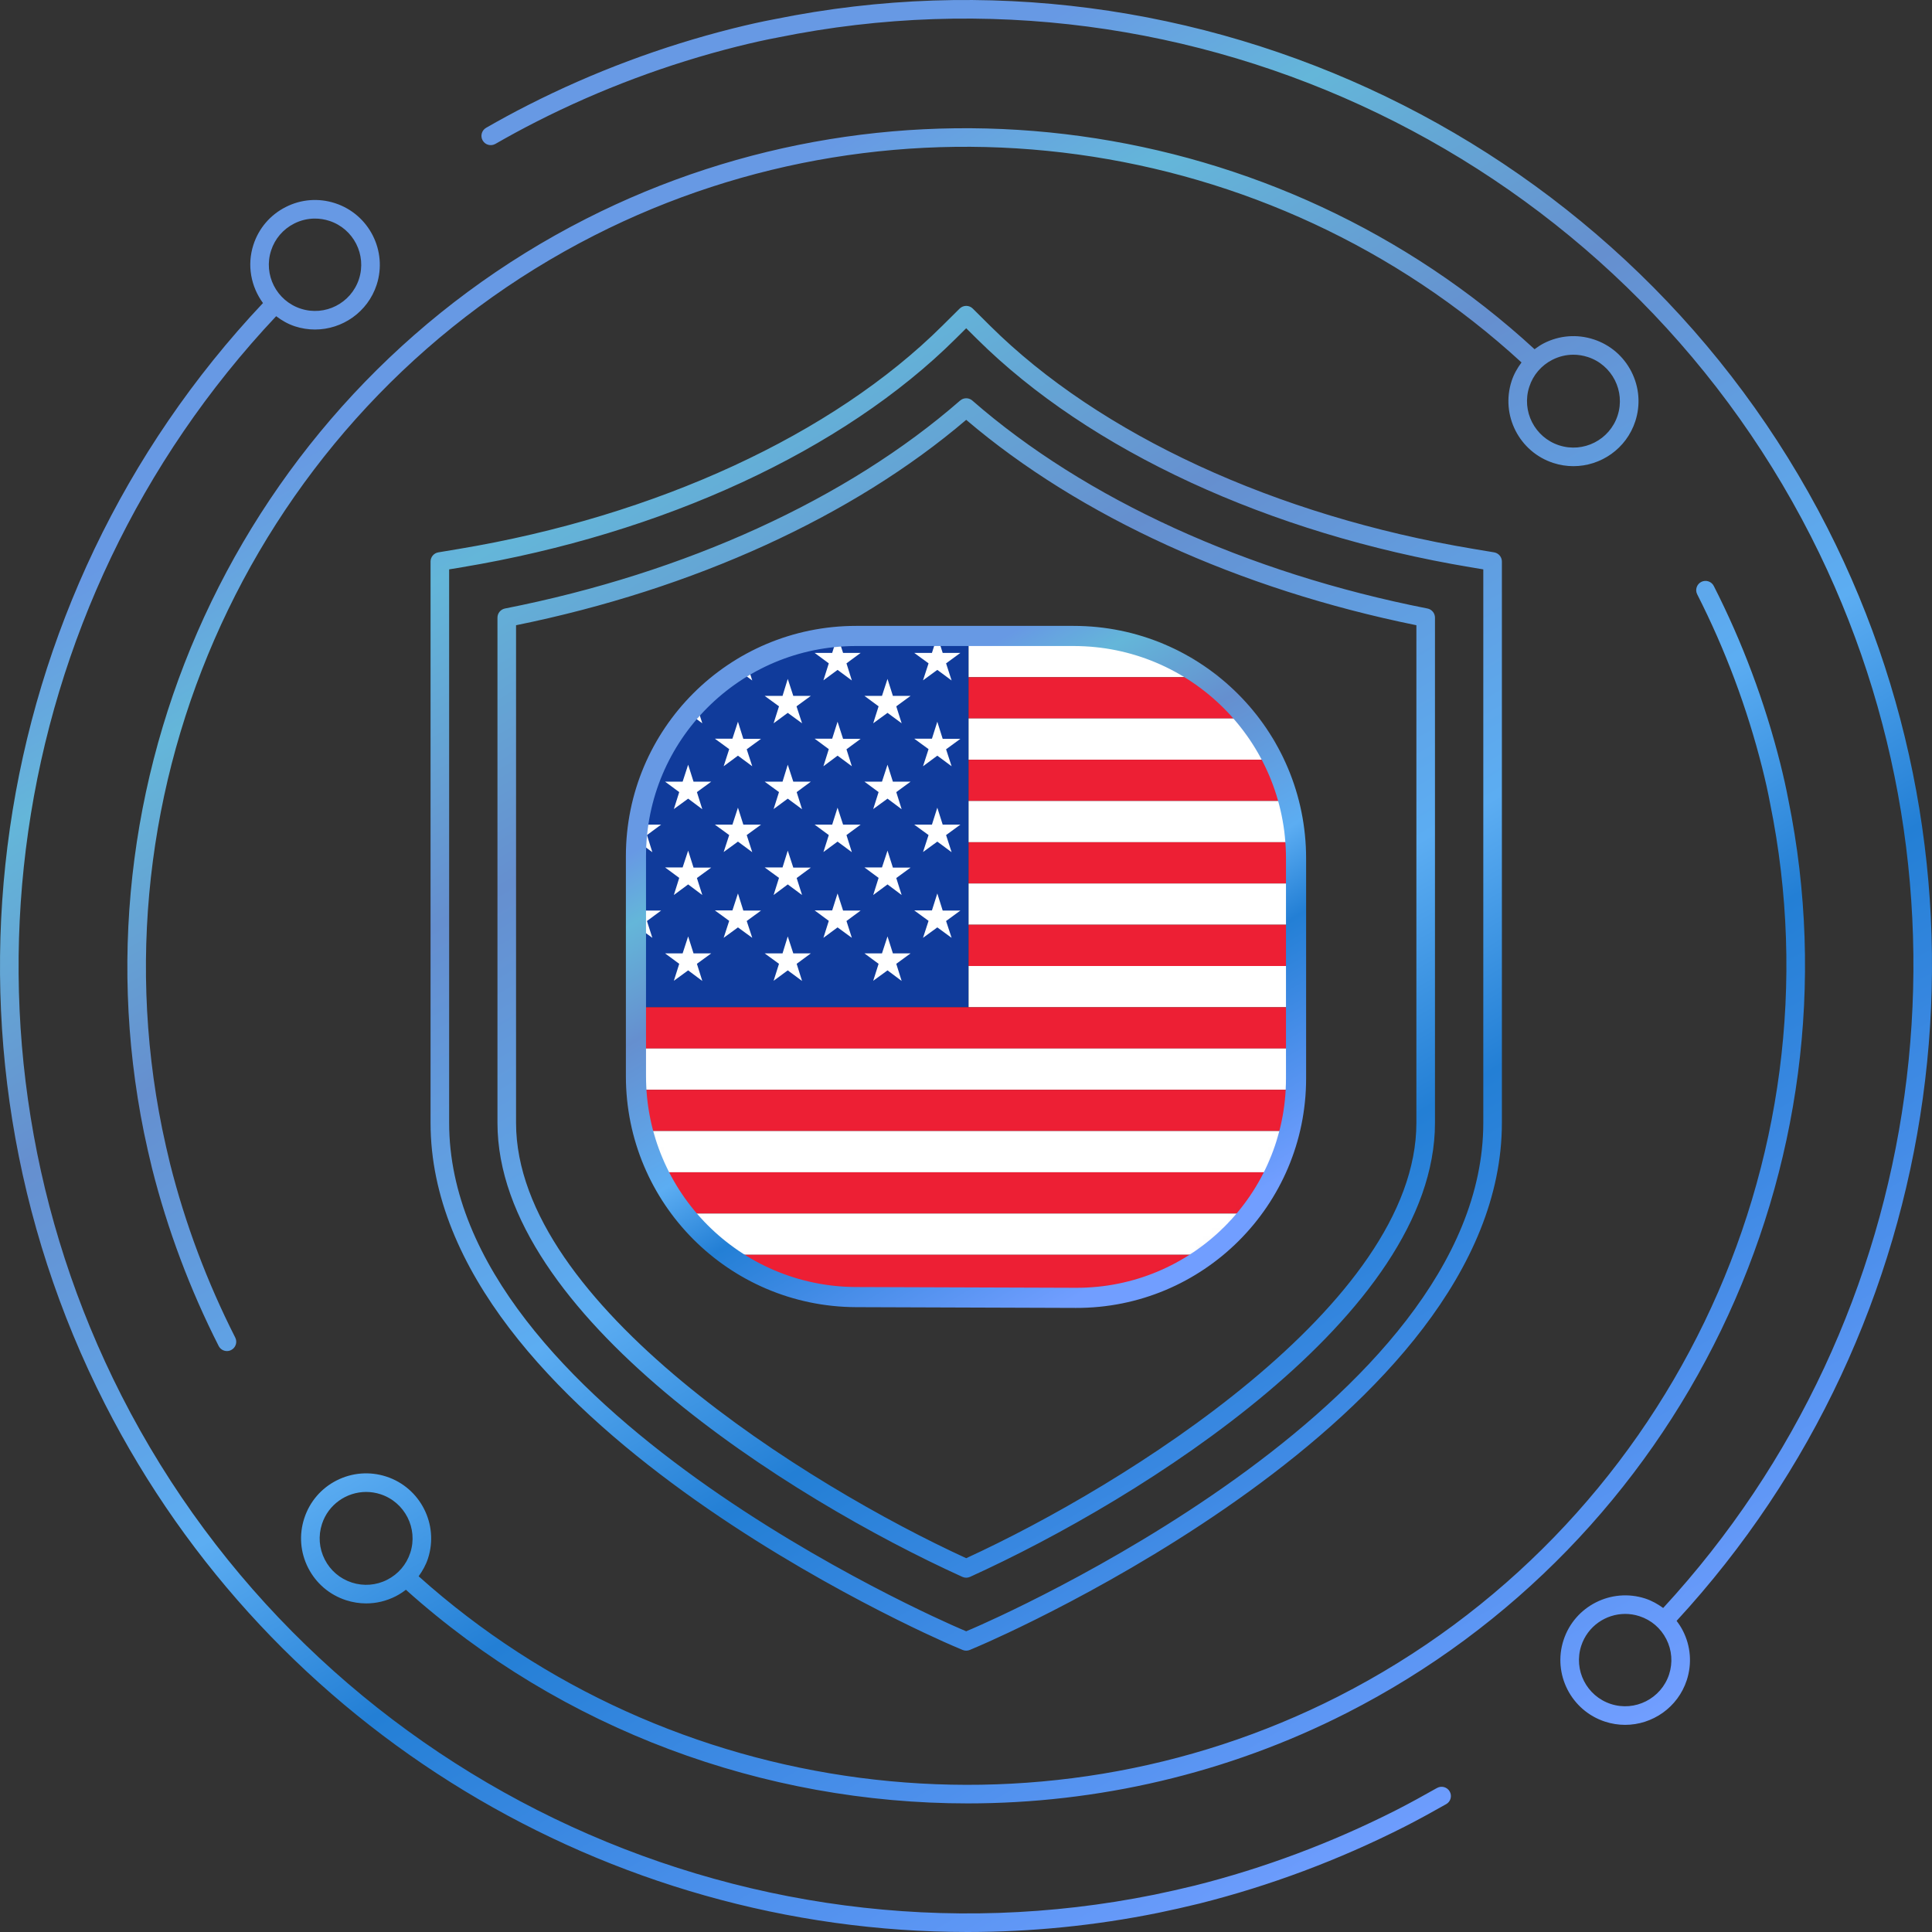 <svg width="240" height="240" viewBox="0 0 240 240" fill="none" xmlns="http://www.w3.org/2000/svg">
<rect x="0" y="0" width="240" height="240" fill="#333333" stroke="none"/>
<g clip-path="url(#clip0_434_11082)">
<path d="M178.515 222.107C176.819 223.063 175.128 224 173.397 224.881C165.41 228.926 157.013 232.071 148.441 234.226C146.777 234.635 145.081 235.014 143.421 235.358C91.782 245.834 38.996 220.336 15.086 173.354C-7.426 129.115 0.321 75.372 34.306 39.28C35 39.806 35.767 40.253 36.642 40.539C37.467 40.807 38.306 40.934 39.127 40.934C42.518 40.934 45.679 38.774 46.789 35.381C48.16 31.163 45.842 26.615 41.625 25.242C39.578 24.576 37.395 24.747 35.488 25.721C33.571 26.694 32.146 28.357 31.483 30.399C30.649 32.957 31.19 35.627 32.669 37.646C-2.02 74.445 -9.939 129.272 13.029 174.399C33.751 215.113 75.722 240.003 120.192 240C128.043 239.999 135.985 239.222 143.886 237.619C145.577 237.268 147.299 236.882 148.995 236.466C157.739 234.267 166.303 231.062 174.443 226.939C176.206 226.043 177.925 225.09 179.648 224.118C180.207 223.806 180.401 223.102 180.089 222.547C179.774 221.989 179.061 221.796 178.516 222.108L178.515 222.107ZM33.679 31.114C34.152 29.657 35.167 28.473 36.534 27.777C37.35 27.361 38.234 27.152 39.127 27.152C39.726 27.152 40.326 27.246 40.913 27.437C43.92 28.415 45.571 31.658 44.592 34.667C43.609 37.675 40.371 39.327 37.359 38.344C34.346 37.365 32.696 34.12 33.679 31.114ZM208.274 201.348C242.155 164.617 249.709 110.182 227.016 65.59C202.614 17.671 148.801 -8.314 96.192 2.39C94.635 2.681 92.994 3.045 91.023 3.538C82.22 5.75 73.666 8.952 65.602 13.052C63.834 13.949 62.067 14.911 60.385 15.877C59.834 16.195 59.641 16.9 59.961 17.453C60.277 18.005 60.984 18.19 61.535 17.879C63.185 16.931 64.917 15.989 66.649 15.11C74.559 11.086 82.951 7.946 91.583 5.776C93.508 5.296 95.109 4.941 96.633 4.656C148.264 -5.849 201.023 19.64 224.96 66.637C247.21 110.358 239.81 163.727 206.605 199.75C205.929 199.259 205.194 198.842 204.378 198.575C200.157 197.207 195.606 199.517 194.231 203.733C192.855 207.949 195.169 212.497 199.39 213.872C200.215 214.14 201.054 214.268 201.875 214.268C205.266 214.268 208.427 212.108 209.537 208.715C210.199 206.672 210.033 204.492 209.054 202.577C208.833 202.138 208.563 201.732 208.274 201.349V201.348ZM207.341 207.999C206.358 211.007 203.102 212.657 200.107 211.676C197.095 210.697 195.444 207.453 196.427 204.446C197.216 202.027 199.467 200.487 201.888 200.487C202.475 200.487 203.074 200.578 203.66 200.77C205.117 201.243 206.303 202.257 206.998 203.623C207.692 204.989 207.814 206.542 207.34 207.999H207.341ZM166.222 210.748C128.927 229.71 83.127 223.684 52.006 195.811C52.488 195.139 52.903 194.412 53.165 193.603C54.541 189.37 52.218 184.803 47.983 183.423C45.936 182.76 43.744 182.928 41.819 183.904C39.893 184.883 38.468 186.551 37.8 188.601C37.129 190.652 37.3 192.84 38.279 194.764C39.257 196.686 40.926 198.112 42.978 198.781C43.803 199.049 44.651 199.182 45.489 199.182C46.748 199.182 47.992 198.885 49.147 198.3C49.602 198.068 50.026 197.791 50.423 197.486C69.874 214.93 94.933 224.026 120.201 224.026C136.278 224.026 152.436 220.347 167.268 212.805C208.883 191.636 231.445 144.964 222.151 99.326C221.867 97.826 221.529 96.34 221.154 94.841C219.228 87.204 216.451 79.785 212.892 72.79C212.604 72.222 211.91 72.001 211.341 72.284C210.773 72.573 210.543 73.267 210.836 73.835C214.313 80.677 217.032 87.934 218.913 95.402C219.278 96.853 219.607 98.293 219.882 99.769C228.978 144.412 206.913 190.047 166.222 210.747L166.222 210.748ZM48.096 196.244C46.725 196.943 45.16 197.064 43.695 196.586C42.229 196.109 41.038 195.091 40.339 193.717C39.64 192.345 39.519 190.782 39.997 189.317C40.786 186.885 43.054 185.335 45.485 185.335C46.076 185.335 46.675 185.426 47.266 185.619C50.292 186.604 51.952 189.865 50.968 192.889C50.49 194.354 49.471 195.545 48.096 196.244ZM197.961 42.156C195.909 41.489 193.717 41.66 191.796 42.636C191.381 42.848 190.998 43.107 190.628 43.381C158.722 14.05 111.466 7.524 72.787 27.186C31.189 48.334 8.614 95.01 17.886 140.7C18.193 142.166 18.526 143.659 18.887 145.129C20.799 152.717 23.582 160.144 27.162 167.201C27.365 167.602 27.771 167.833 28.191 167.833C28.367 167.833 28.547 167.794 28.713 167.708C29.282 167.42 29.512 166.725 29.223 166.157C25.719 159.252 22.995 151.988 21.128 144.571C20.776 143.131 20.447 141.665 20.149 140.233C11.081 95.564 33.155 49.923 73.832 29.243C111.628 10.027 157.807 16.391 189.009 45.025C188.49 45.721 188.053 46.483 187.778 47.333C186.398 51.566 188.72 56.132 192.955 57.511C193.785 57.781 194.628 57.909 195.453 57.909C198.858 57.909 202.033 55.74 203.142 52.334C203.81 50.283 203.638 48.095 202.66 46.172C201.681 44.25 200.013 42.823 197.961 42.155V42.156ZM200.946 51.62C199.963 54.643 196.698 56.306 193.672 55.317C190.645 54.333 188.986 51.072 189.974 48.048C190.447 46.583 191.471 45.392 192.842 44.693C193.667 44.275 194.555 44.063 195.453 44.063C196.053 44.063 196.657 44.159 197.243 44.351H197.247C200.269 45.334 201.933 48.596 200.945 51.62H200.946ZM118.374 204.449L119.574 204.959C119.718 205.021 119.872 205.052 120.025 205.052C120.178 205.052 120.336 205.021 120.481 204.959L121.68 204.446C124.332 203.31 186.57 176.206 186.57 139.484V69.754C186.57 69.19 186.159 68.708 185.604 68.615L183.056 68.19C158.506 64.097 136.607 53.991 122.988 40.465L120.841 38.332C120.395 37.887 119.669 37.884 119.213 38.331L117.062 40.465C103.448 53.991 81.553 64.096 56.998 68.191L54.45 68.616C53.896 68.708 53.485 69.191 53.485 69.754V139.485C53.485 176.201 115.722 203.313 118.374 204.45V204.449ZM55.794 70.73L57.377 70.467C82.392 66.295 104.742 55.957 118.69 42.102L120.025 40.777L121.36 42.101C135.313 55.957 157.663 66.295 182.677 70.466L184.26 70.73V139.483C184.26 174.701 123.362 201.213 120.774 202.323L120.025 202.643L119.285 202.326C116.693 201.214 55.794 174.696 55.794 139.483V70.73V70.73ZM119.547 195.884C119.7 195.953 119.863 195.988 120.025 195.988C120.187 195.988 120.349 195.953 120.503 195.884C141.951 186.15 178.258 163.315 178.258 139.484V76.724C178.258 76.173 177.866 75.698 177.325 75.591C154.889 71.175 134.808 62.001 120.787 49.759C120.35 49.379 119.705 49.379 119.268 49.759C105.247 62 85.17 71.173 62.73 75.591C62.189 75.699 61.797 76.173 61.797 76.724V139.484C61.797 163.311 98.1 186.147 119.548 195.884H119.547ZM64.106 77.669C86.162 73.187 105.946 64.158 120.025 52.153C134.109 64.16 153.893 73.188 175.949 77.669V139.484C175.949 162.004 139.651 184.562 120.025 193.565C100.399 184.559 64.106 161.999 64.106 139.484V77.669Z" fill="url(#paint0_linear_434_11082)"/>
<mask id="mask0_434_11082" style="mask-type:alpha" maskUnits="userSpaceOnUse" x="79" y="79" width="82" height="82">
<path d="M133.667 79C148.651 79 160.818 91.058 160.996 106H161V134H160.996C160.817 148.942 148.651 161 133.667 161H106.333C91.349 161 79.183 148.942 79.004 134H79V106H79.004C79.183 91.058 91.349 79 106.333 79H133.667Z" fill="#D9D9D9"/>
</mask>
<g mask="url(#mask0_434_11082)">
<rect x="78.301" y="79" width="42.025" height="46.125" fill="#103B9B"/>
<path d="M120.324 79H162.349V84.125H120.324V79Z" fill="white"/>
<path d="M120.324 84.125H162.349V89.25H120.324V84.125Z" fill="#ED1F34"/>
<path d="M120.324 89.25H162.349V94.375H120.324V89.25Z" fill="white"/>
<path d="M120.324 94.375H162.349V99.5H120.324V94.375Z" fill="#ED1F34"/>
<path d="M120.324 99.5H162.349V104.625H120.324V99.5Z" fill="white"/>
<path d="M120.324 104.625H162.349V109.75H120.324V104.625Z" fill="#ED1F34"/>
<path d="M120.324 109.75H162.349V114.875H120.324V109.75Z" fill="white"/>
<path d="M120.324 114.875H162.349V120H120.324V114.875Z" fill="#ED1F34"/>
<path d="M120.324 120H162.349V125.125H120.324V120Z" fill="white"/>
<path d="M78.301 125.125H162.351V130.25H78.301V125.125Z" fill="#ED1F34"/>
<path d="M78.301 130.25H162.351V135.375H78.301V130.25Z" fill="white"/>
<path d="M78.301 135.375H162.351V140.5H78.301V135.375Z" fill="#ED1F34"/>
<path d="M78.301 140.5H162.351V145.625H78.301V140.5Z" fill="white"/>
<path d="M78.301 145.625H162.351V150.75H78.301V145.625Z" fill="#ED1F34"/>
<path d="M78.301 150.75H162.351V155.875H78.301V150.75Z" fill="white"/>
<path d="M78.301 155.875H162.351V161H78.301V155.875Z" fill="#ED1F34"/>
<path fill-rule="evenodd" clip-rule="evenodd" d="M54.514 79L55.202 81.108H57.379L55.622 82.404L56.29 84.531L54.514 83.216L52.758 84.512L53.426 82.404L51.65 81.108H53.865L54.514 79ZM66.906 79L67.575 81.108H69.771L67.995 82.404L68.663 84.531L66.906 83.216L65.131 84.512L65.799 82.404L64.042 81.108H66.219L66.906 79ZM79.279 79L79.967 81.108H82.124L80.368 82.404L81.036 84.531L79.26 83.216L77.504 84.512L78.172 82.404L76.396 81.108H78.592L79.279 79ZM91.671 79L92.34 81.108H94.535L92.76 82.404L93.447 84.531L91.671 83.216L89.896 84.512L90.583 82.404L88.807 81.108H90.984L91.671 79ZM104.044 79L104.732 81.108H106.908L105.152 82.404L105.82 84.531L104.044 83.216L102.288 84.512L102.956 82.404L101.199 81.108H103.376L104.044 79ZM116.436 79L117.105 81.108H119.3L117.525 82.404L118.212 84.531L116.436 83.216L114.661 84.512L115.348 82.404L113.572 81.108H115.768L116.436 79ZM60.72 84.338L61.388 86.446H63.584L61.808 87.742L62.458 89.85L60.739 88.554L58.963 89.85L59.593 87.742L57.875 86.446H60.052L60.72 84.338ZM73.093 84.338L73.78 86.446H75.957L74.181 87.742L74.869 89.85L73.093 88.554L71.317 89.85L72.005 87.742L70.229 86.446H72.425L73.093 84.338ZM85.485 84.338L86.153 86.446H88.349L86.573 87.742L87.242 89.85L85.485 88.554L83.709 89.85L84.377 87.742L82.621 86.446H84.798L85.485 84.338ZM97.858 84.338L98.545 86.446H100.722L98.946 87.742L99.634 89.85L97.858 88.554L96.101 89.85L96.769 87.742L94.994 86.446H97.209L97.858 84.338ZM110.25 84.338L110.918 86.446H113.114L111.338 87.742L112.006 89.85L110.25 88.554L108.474 89.85L109.142 87.742L107.386 86.446H109.562L110.25 84.338ZM54.514 89.656L55.202 91.803H57.379L55.622 93.099L56.29 95.207L54.514 93.891L52.758 95.207L53.426 93.079L51.65 91.784H53.865L54.514 89.656ZM66.906 89.656L67.575 91.784H69.771L67.995 93.079L68.663 95.187L66.906 93.872L65.131 95.187L65.799 93.06L64.042 91.764H66.219L66.906 89.656ZM79.279 89.656L79.967 91.784H82.124L80.368 93.079L81.036 95.187L79.26 93.872L77.504 95.187L78.172 93.06L76.396 91.764H78.592L79.279 89.656ZM91.671 89.656L92.34 91.784H94.535L92.76 93.079L93.447 95.187L91.671 93.872L89.896 95.187L90.583 93.06L88.807 91.764H90.984L91.671 89.656ZM104.044 89.656L104.732 91.784H106.908L105.152 93.079L105.82 95.187L104.044 93.872L102.288 95.187L102.956 93.06L101.199 91.764H103.376L104.044 89.656ZM116.436 89.656L117.105 91.784H119.3L117.525 93.079L118.212 95.187L116.436 93.872L114.661 95.187L115.348 93.06L113.572 91.764H115.768L116.436 89.656ZM60.72 94.994L61.388 97.102H63.584L61.808 98.398L62.477 100.525L60.72 99.21L58.944 100.506L59.613 98.398L57.856 97.102H60.033L60.72 94.994ZM73.093 94.994L73.78 97.102H75.957L74.181 98.398L74.869 100.525L73.093 99.21L71.317 100.506L72.005 98.398L70.229 97.102H72.425L73.093 94.994ZM85.485 94.994L86.153 97.102H88.349L86.573 98.398L87.242 100.525L85.485 99.21L83.709 100.506L84.377 98.398L82.621 97.102H84.798L85.485 94.994ZM97.858 94.994L98.545 97.102H100.722L98.965 98.398L99.634 100.525L97.858 99.21L96.101 100.506L96.769 98.398L94.994 97.102H97.209L97.858 94.994ZM110.25 94.994L110.918 97.102H113.114L111.338 98.398L112.006 100.525L110.25 99.21L108.474 100.506L109.142 98.398L107.386 97.102H109.562L110.25 94.994ZM54.514 100.332L55.202 102.44H57.379L55.622 103.735L56.29 105.863L54.514 104.548L52.758 105.843L53.426 103.735L51.65 102.44H53.865L54.514 100.332ZM66.906 100.332L67.575 102.44H69.771L67.995 103.735L68.663 105.843L66.906 104.548L65.131 105.843L65.799 103.735L64.042 102.44H66.219L66.906 100.332ZM79.279 100.332L79.967 102.44H82.124L80.368 103.735L81.036 105.863L79.26 104.548L77.504 105.843L78.172 103.735L76.396 102.44H78.592L79.279 100.332ZM91.671 100.332L92.34 102.44H94.535L92.76 103.735L93.447 105.863L91.671 104.548L89.896 105.843L90.583 103.735L88.807 102.44H90.984L91.671 100.332ZM104.044 100.332L104.732 102.44H106.908L105.152 103.735L105.82 105.863L104.044 104.548L102.288 105.843L102.956 103.735L101.199 102.44H103.376L104.044 100.332ZM116.436 100.332L117.105 102.44H119.3L117.525 103.735L118.212 105.863L116.436 104.548L114.661 105.843L115.348 103.735L113.572 102.44H115.768L116.436 100.332ZM60.72 105.669L61.388 107.777H63.584L61.808 109.073L62.477 111.181L60.72 109.866L58.944 111.181L59.613 109.054L57.856 107.758H60.033L60.72 105.669ZM73.093 105.669L73.78 107.777H75.957L74.181 109.073L74.869 111.181L73.093 109.866L71.317 111.181L72.005 109.054L70.229 107.758H72.425L73.093 105.669ZM85.485 105.669L86.153 107.777H88.349L86.573 109.073L87.242 111.181L85.485 109.866L83.709 111.181L84.377 109.054L82.621 107.758H84.798L85.485 105.669ZM97.858 105.669L98.545 107.777H100.722L98.965 109.073L99.634 111.181L97.858 109.866L96.101 111.181L96.769 109.054L94.994 107.758H97.209L97.858 105.669ZM110.25 105.669L110.918 107.777H113.114L111.338 109.073L112.006 111.181L110.25 109.866L108.474 111.181L109.142 109.054L107.386 107.758H109.562L110.25 105.669ZM54.514 110.988L55.202 113.115H57.379L55.622 114.411L56.29 116.5L54.514 115.204L52.758 116.5L53.426 114.392L51.65 113.096H53.865L54.514 110.988ZM66.906 110.988L67.575 113.115H69.771L67.995 114.411L68.682 116.5L66.906 115.204L65.131 116.5L65.818 114.392L64.042 113.096H66.219L66.906 110.988ZM79.279 110.988L79.967 113.115H82.124L80.368 114.411L81.036 116.5L79.26 115.204L77.504 116.5L78.172 114.392L76.396 113.096H78.592L79.279 110.988ZM91.671 110.988L92.34 113.115H94.535L92.76 114.411L93.447 116.5L91.671 115.204L89.896 116.5L90.583 114.392L88.807 113.096H90.984L91.671 110.988ZM104.044 110.988L104.732 113.115H106.908L105.152 114.411L105.82 116.5L104.044 115.204L102.288 116.5L102.956 114.392L101.199 113.096H103.376L104.044 110.988ZM116.436 110.988L117.105 113.115H119.3L117.525 114.411L118.212 116.5L116.436 115.204L114.661 116.5L115.348 114.392L113.572 113.096H115.768L116.436 110.988ZM60.72 116.325L61.388 118.433H63.584L61.808 119.729L62.477 121.857L60.72 120.542L58.944 121.837L59.613 119.729L57.856 118.433H60.033L60.72 116.325ZM73.093 116.325L73.78 118.433H75.957L74.181 119.729L74.869 121.857L73.093 120.542L71.317 121.837L72.005 119.729L70.229 118.433H72.425L73.093 116.325ZM85.485 116.325L86.153 118.433H88.349L86.573 119.729L87.242 121.857L85.485 120.542L83.709 121.837L84.377 119.729L82.621 118.433H84.798L85.485 116.325ZM97.858 116.325L98.545 118.433H100.722L98.965 119.729L99.634 121.857L97.858 120.542L96.101 121.837L96.769 119.729L94.994 118.433H97.209L97.858 116.325ZM110.25 116.325L110.918 118.433H113.114L111.338 119.729L112.006 121.857L110.25 120.542L108.474 121.837L109.142 119.729L107.386 118.433H109.562L110.25 116.325ZM54.514 121.663L55.202 123.771H57.379L55.622 125.067L56.29 127.175L54.514 125.879L52.758 127.175L53.426 125.048L51.65 123.752H53.865L54.514 121.663ZM66.906 121.663L67.575 123.771H69.771L67.995 125.067L68.682 127.175L66.906 125.879L65.131 127.175L65.818 125.048L64.042 123.752H66.219L66.906 121.663Z" fill="white"/>
</g>
<path d="M79 106.335V133.685C79 148.805 91.23 161.077 106.35 161.13L133.65 161.224C148.74 161.276 161 149.058 161 133.969V106.618M79 106.35C79 91.245 91.245 79 106.35 79L133.366 79C148.628 79 161 91.372 161 106.634" stroke="url(#paint1_linear_434_11082)" stroke-width="2.5"/>
</g>
<defs>
<linearGradient id="paint0_linear_434_11082" x1="181.867" y1="227.056" x2="58.138" y2="12.637" gradientUnits="userSpaceOnUse">
<stop stop-color="#719EFF"/>
<stop offset="0.322" stop-color="#237FD5"/>
<stop offset="0.44" stop-color="#5CADF2"/>
<stop offset="0.65" stop-color="#658FCF"/>
<stop offset="0.8" stop-color="#64B6D9"/>
<stop offset="0.89" stop-color="#6799E4"/>
</linearGradient>
<linearGradient id="paint1_linear_434_11082" x1="141.138" y1="156.879" x2="98.617" y2="83.477" gradientUnits="userSpaceOnUse">
<stop stop-color="#719EFF"/>
<stop offset="0.322" stop-color="#237FD5"/>
<stop offset="0.44" stop-color="#5CADF2"/>
<stop offset="0.65" stop-color="#658FCF"/>
<stop offset="0.8" stop-color="#64B6D9"/>
<stop offset="0.89" stop-color="#6799E4"/>
</linearGradient>
<clipPath id="clip0_434_11082">
<rect width="240" height="240" fill="white"/>
</clipPath>
</defs>
</svg>
